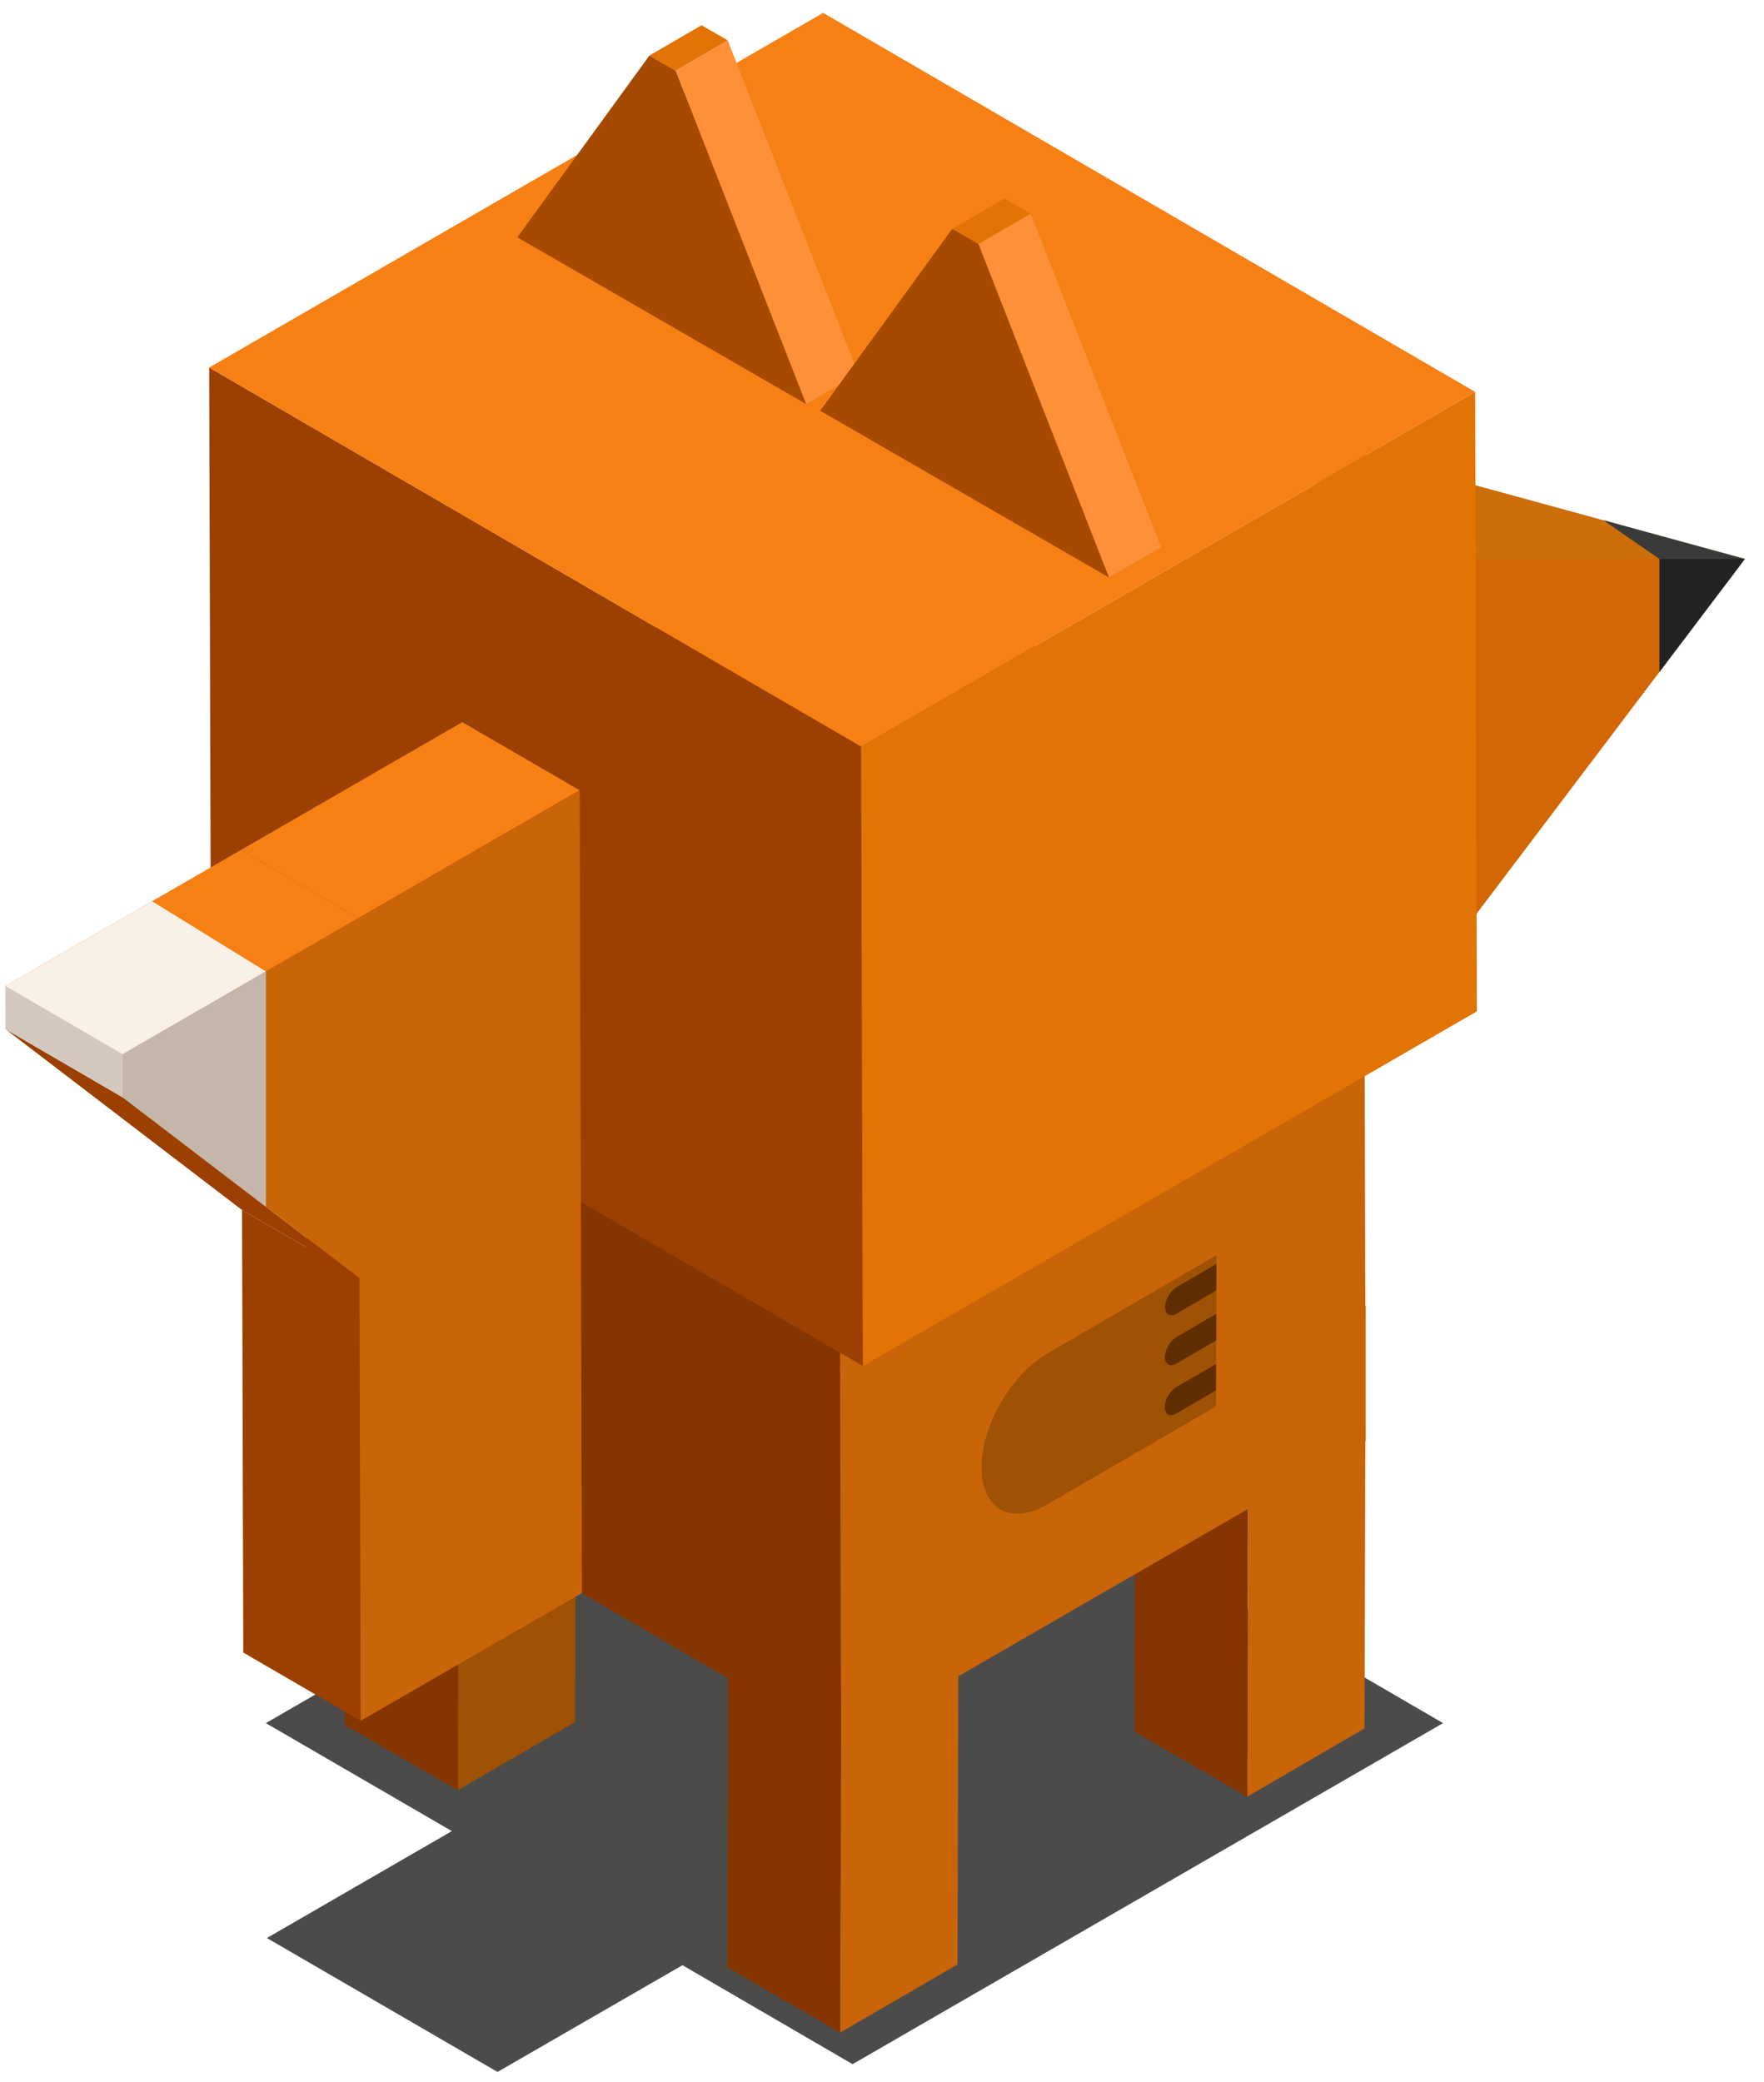 <?xml version="1.0" encoding="UTF-8"?>
<svg width="100px" height="118px" viewBox="0 0 100 118" version="1.1" xmlns="http://www.w3.org/2000/svg" xmlns:xlink="http://www.w3.org/1999/xlink">
    <title>Group 3</title>
    <g id="Page-1" stroke="none" stroke-width="1" fill="none" fill-rule="evenodd">
        <g id="28_R2FtZV9jaGlrZW4tMDE" transform="translate(-705, -1179)">
            <g id="Group-3" transform="translate(705.304, 1179.73)">
                <polyline id="Fill-1447" fill="#CC6E09" points="98.613 30.95 73.9 24.19 75.641 34.64 98.613 30.95"></polyline>
                <polyline id="Fill-1448" fill="#D36705" points="98.613 30.95 82.551 30.95 82.551 52.18 98.613 30.95"></polyline>
                <polyline id="Fill-1449" fill="#6E3803" points="23.076 80.1 29.729 76.24 29.8 51.15 23.148 55.02 23.076 80.1"></polyline>
                <polyline id="Fill-1450" fill="#6E3803" points="23.148 55.02 29.8 51.15 29.857 30.75 23.205 34.61 23.148 55.02"></polyline>
                <polyline id="Fill-1451" fill="#4C4B4A" points="27.9 116.7 14.827 109.11 25.311 103.05 14.768 96.93 48.241 77.6 81.502 96.93 48.028 116.26 38.385 110.65 27.9 116.7"></polyline>
                <polyline id="Fill-1452" fill="#9F5104" points="48.791 68.12 55.443 64.25 55.376 88.21 48.723 92.08 48.791 68.12"></polyline>
                <polyline id="Fill-1453" fill="#6F3803" points="48.791 68.12 48.723 92.08 42.328 88.39 42.396 64.42 48.791 68.12"></polyline>
                <polyline id="Fill-1454" fill="#C96409" points="70.466 77.14 77.119 73.27 77.051 97.23 70.399 101.1 70.466 77.14"></polyline>
                <polyline id="Fill-1455" fill="#843500" points="70.466 77.14 70.399 101.1 64.003 97.41 64.071 73.45 70.466 77.14"></polyline>
                <polyline id="Fill-1456" fill="#9F5104" points="25.716 76.77 32.368 72.91 32.301 96.87 25.648 100.73 25.716 76.77"></polyline>
                <polyline id="Fill-1457" fill="#843500" points="25.716 76.77 25.648 100.73 19.253 97.04 19.32 73.08 25.716 76.77"></polyline>
                <polyline id="Fill-1458" fill="#C96409" points="47.391 90.51 54.044 86.65 53.976 110.61 47.323 114.47 47.391 90.51"></polyline>
                <polyline id="Fill-1459" fill="#843500" points="47.391 90.51 47.323 114.47 40.928 110.78 40.996 86.82 47.391 90.51"></polyline>
                <polyline id="Fill-1460" fill="#843500" points="47.284 63.94 16.978 46.33 17.074 80.5 47.381 98.11 47.284 63.94"></polyline>
                <polyline id="Fill-1461" fill="#B25A04" points="77.022 46.77 46.715 29.16 16.978 46.33 47.284 63.94 77.022 46.77"></polyline>
                <polyline id="Fill-1462" fill="#C96409" points="47.284 63.94 47.381 98.11 77.119 80.94 77.022 46.77 47.284 63.94"></polyline>
                <polyline id="Fill-1463" fill="#9B4002" points="48.514 41.58 11.554 20.1 11.653 55.21 48.613 76.69 48.514 41.58"></polyline>
                <polyline id="Fill-1464" fill="#F78014" points="83.32 21.48 46.361 -4.26325641e-14 11.554 20.1 48.514 41.58 83.32 21.48"></polyline>
                <polyline id="Fill-1465" fill="#E27305" points="48.514 41.58 48.613 76.69 83.42 56.59 83.32 21.48 48.514 41.58"></polyline>
                <polyline id="Fill-1466" fill="#FC913A" points="37.996 3.27 40.952 1.56 48.351 20.46 45.394 22.17 37.996 3.27"></polyline>
                <polyline id="Fill-1467" fill="#E27305" points="36.509 2.42 39.466 0.7 40.952 1.56 37.996 3.27 36.509 2.42"></polyline>
                <polyline id="Fill-1468" fill="#A54A00" points="37.996 3.27 45.394 22.17 29.022 12.72 36.509 2.42 37.996 3.27"></polyline>
                <polyline id="Fill-1469" fill="#FC913A" points="55.164 13.1 58.121 11.38 65.519 30.28 62.563 32 55.164 13.1"></polyline>
                <polyline id="Fill-1470" fill="#E27305" points="53.678 12.24 56.635 10.52 58.121 11.38 55.164 13.1 53.678 12.24"></polyline>
                <polyline id="Fill-1471" fill="#A54A00" points="55.164 13.1 62.563 32 46.191 22.55 53.678 12.24 55.164 13.1"></polyline>
                <polyline id="Fill-1472" fill="#9F5104" points="68.65 72.41 68.65 72.41 68.654 70.9 68.65 72.41"></polyline>
                <polyline id="Fill-1473" fill="#9F5104" points="68.635 78.07 68.636 77.76 68.635 78.07"></polyline>
                <path d="M68.643,75.24 L66.381,76.56 C66.022,76.77 65.73,76.6 65.731,76.18 C65.732,75.77 66.025,75.26 66.385,75.05 L68.647,73.73 L68.643,75.24 Z M65.739,73.35 C65.74,72.94 66.033,72.43 66.393,72.22 L68.654,70.9 L68.656,70.41 L59.057,75.99 C57.014,77.18 55.346,80.06 55.339,82.42 C55.332,84.79 56.989,85.74 59.032,84.55 L68.632,78.98 L68.635,78.07 L66.372,79.39 C66.014,79.6 65.722,79.43 65.723,79.01 C65.724,78.6 66.018,78.09 66.377,77.88 L68.639,76.57 L68.636,77.76 L68.65,72.41 L66.389,73.73 C66.029,73.93 65.737,73.77 65.739,73.35 L65.739,73.35 Z" id="Fill-1474" fill="#9F5104"></path>
                <path d="M66.377,77.88 C66.018,78.09 65.724,78.6 65.723,79.01 C65.722,79.43 66.014,79.6 66.372,79.39 L68.635,78.07 L68.639,76.57 L66.377,77.88" id="Fill-1475" fill="#5E2D00"></path>
                <path d="M66.385,75.05 C66.025,75.26 65.732,75.77 65.731,76.18 C65.73,76.6 66.022,76.77 66.381,76.56 L68.643,75.24 L68.647,73.73 L66.385,75.05" id="Fill-1476" fill="#5E2D00"></path>
                <path d="M66.393,72.22 C66.033,72.43 65.74,72.94 65.739,73.35 C65.737,73.77 66.029,73.93 66.389,73.73 L68.65,72.41 L68.654,70.9 L66.393,72.22" id="Fill-1477" fill="#5E2D00"></path>
                <polyline id="Fill-1478" fill="#9B4002" points="20.142 96.8 13.488 92.93 13.417 67.85 20.07 71.71 20.142 96.8"></polyline>
                <polyline id="Fill-1479" fill="#F78014" points="20.012 51.31 13.359 47.44 25.901 40.2 32.555 44.06 20.012 51.31"></polyline>
                <polyline id="Fill-1480" fill="#9B4002" points="20.07 71.71 13.417 67.85 0.008 57.6 6.66 61.47 20.07 71.71"></polyline>
                <polyline id="Fill-1481" fill="#F78014" points="6.653 59.02 5.68434189e-14 55.15 13.359 47.44 20.012 51.31 6.653 59.02"></polyline>
                <polyline id="Fill-1482" fill="#D3C7BE" points="6.66 61.47 0.008 57.6 1.13686838e-13 55.15 6.653 59.02 6.66 61.47"></polyline>
                <polyline id="Fill-1483" fill="#C96409" points="32.555 44.06 32.684 89.56 20.142 96.8 20.07 71.71 6.66 61.47 6.653 59.02 20.012 51.31 32.555 44.06"></polyline>
                <polyline id="Fill-1484" fill="#F9F0E8" points="8.32 50.35 14.768 54.33 6.653 59.02 1.13686838e-13 55.15 8.32 50.35"></polyline>
                <polyline id="Fill-1485" fill="#C4B6A9" points="14.768 54.33 14.768 67.66 6.66 61.47 6.653 59.02 14.768 54.33"></polyline>
                <polyline id="Fill-1486" fill="#232323" points="93.766 30.95 93.766 37.36 98.613 30.95 93.766 30.95"></polyline>
                <polyline id="Fill-1487" fill="#3A3A3A" points="93.766 30.95 90.582 28.75 98.613 30.95 93.766 30.95"></polyline>
            </g>
        </g>
    </g>
</svg>